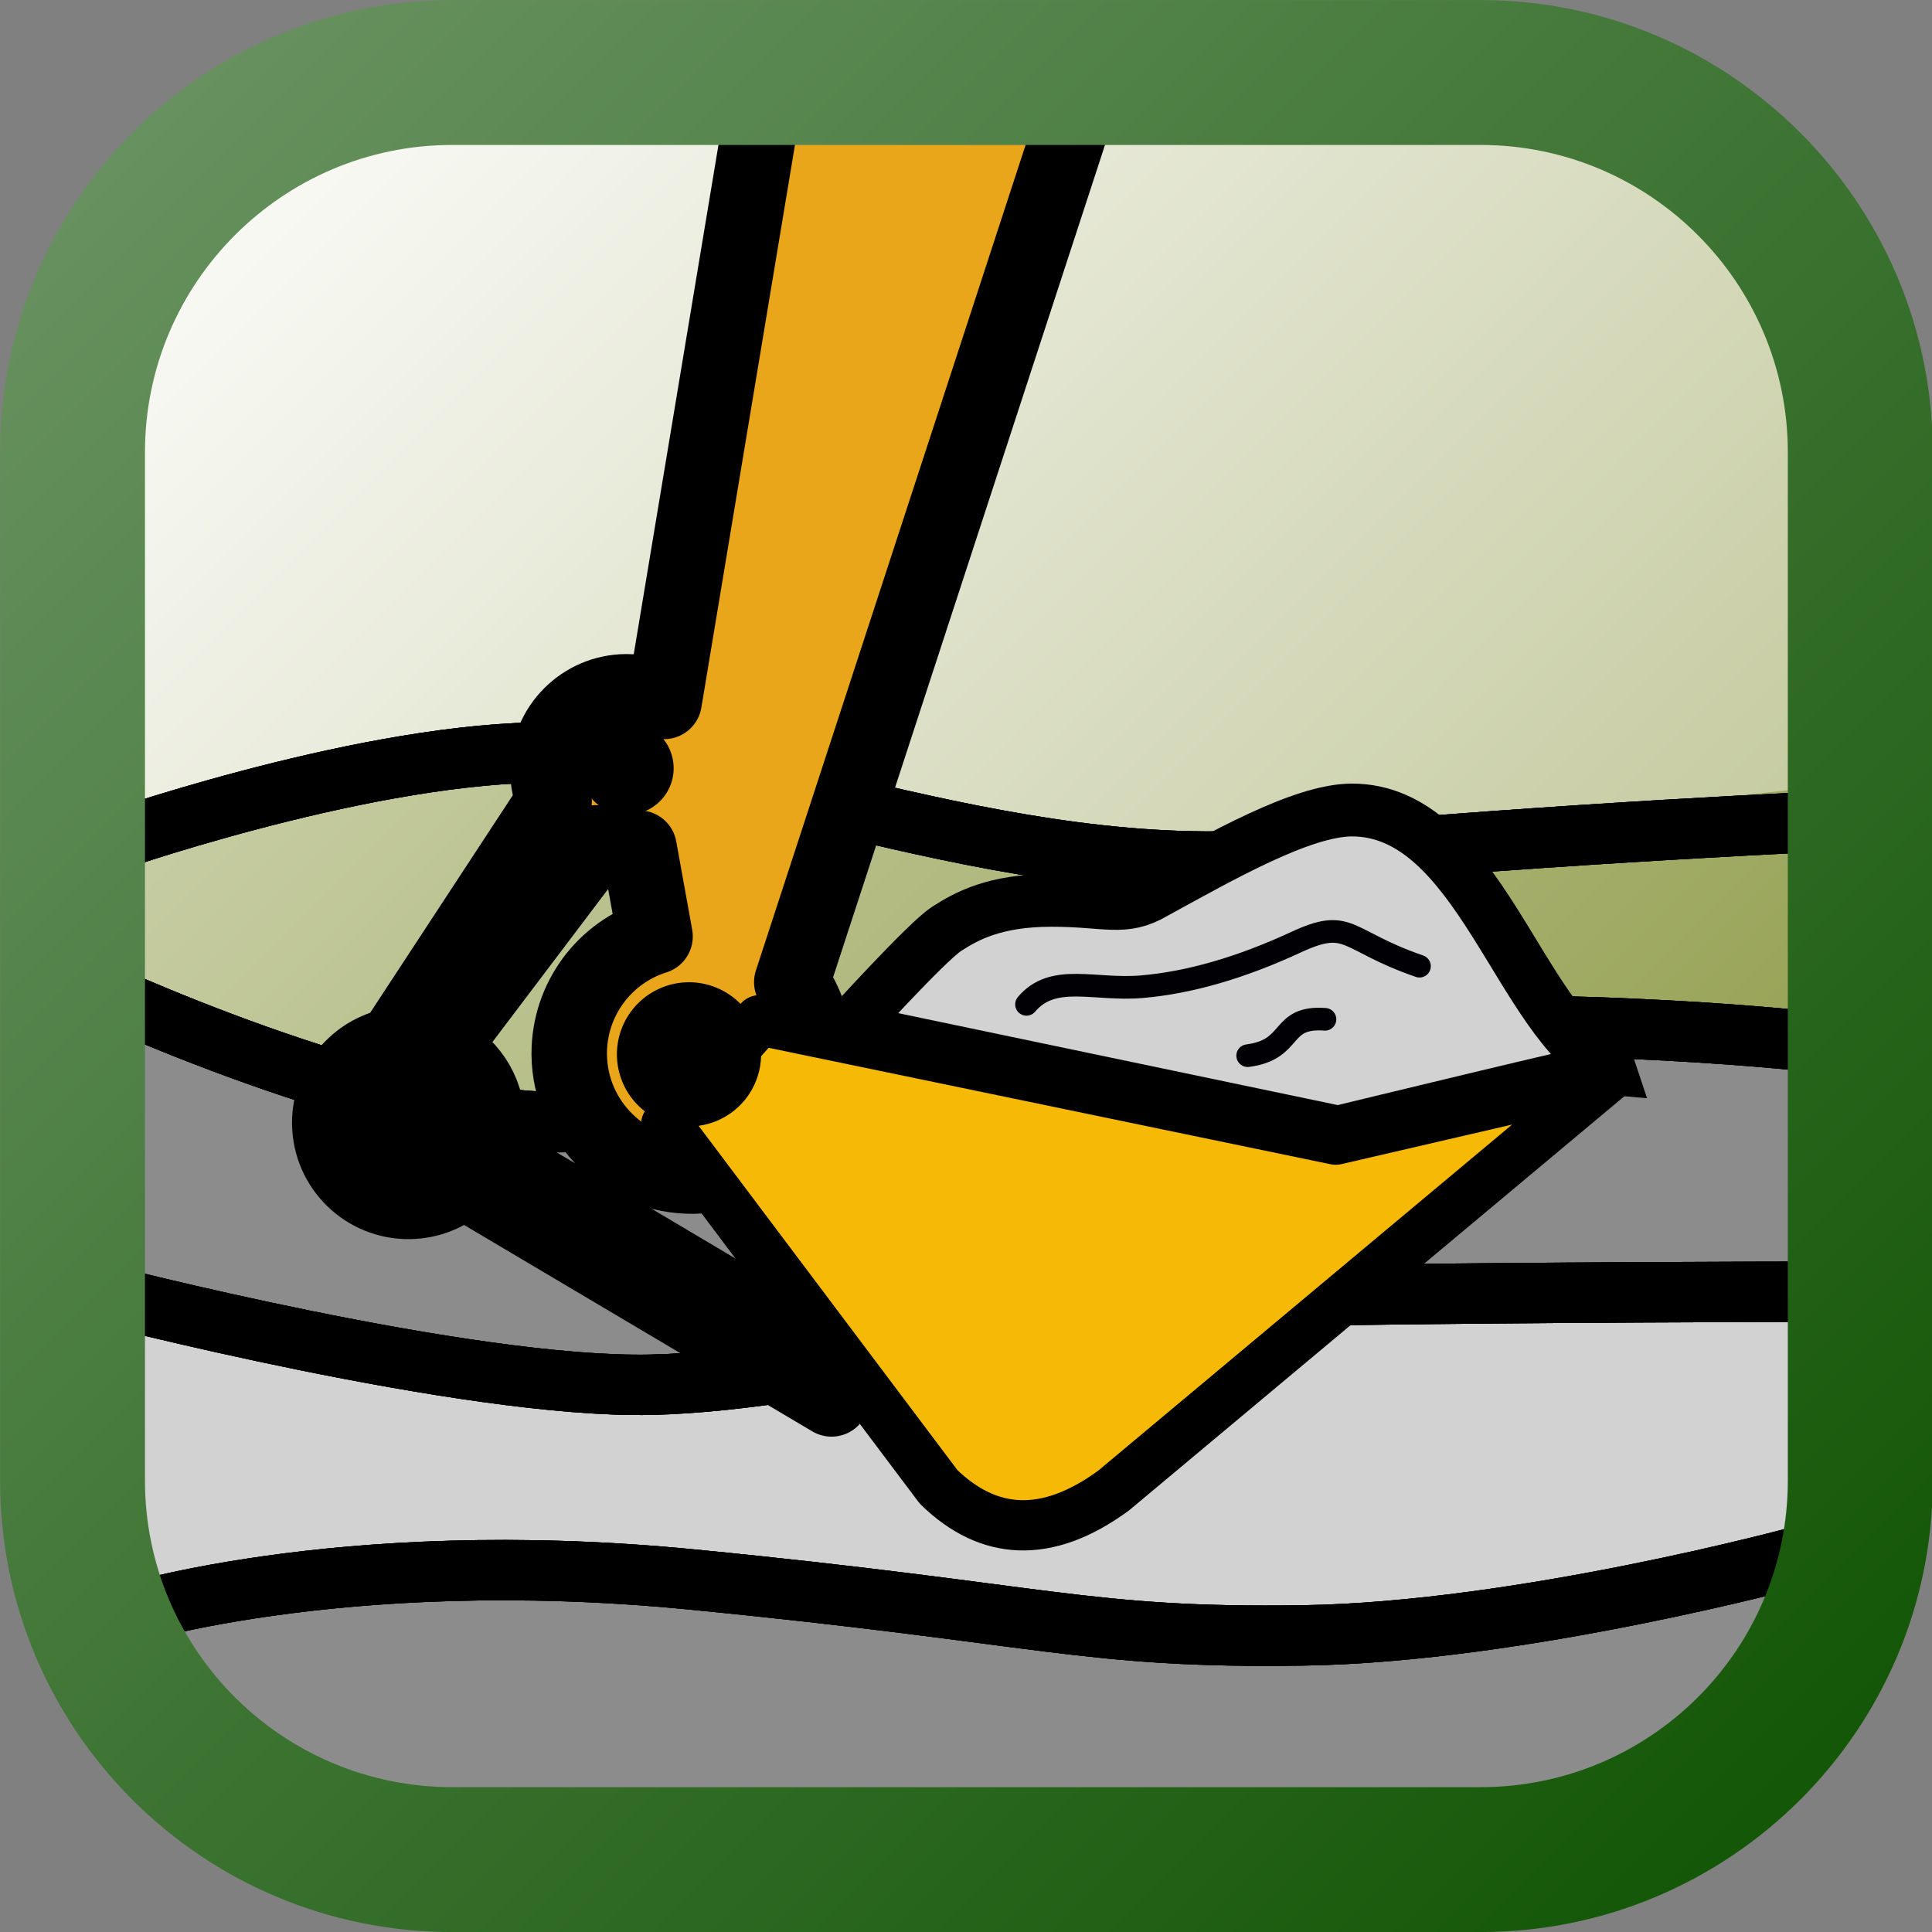 <?xml version="1.0" encoding="UTF-8" standalone="no"?>
<svg
   xmlns:dc="http://purl.org/dc/elements/1.1/"
   xmlns:cc="http://creativecommons.org/ns#"
   xmlns:rdf="http://www.w3.org/1999/02/22-rdf-syntax-ns#"
   xmlns:svg="http://www.w3.org/2000/svg"
   xmlns="http://www.w3.org/2000/svg"
   xmlns:xlink="http://www.w3.org/1999/xlink"
   id="svg12"
   version="1.1"
   viewBox="0 0 256 256"
   height="256"
   width="256">
  <rect x="0" y="0" width="256" height="256" fill="#808080" stroke="none"/>
  <defs
     id="defs3">
    <path
       d="M 0,0 H 250.072 V 250 H 0 Z"
       id="a" />
    <linearGradient
       y2="193.005"
       x2="464.996"
       y1="163.004"
       x1="434.995"
       gradientTransform="matrix(8.533,0,0,8.533,-3511.203,-1309.77)"
       gradientUnits="userSpaceOnUse"
       id="linearGradient10348-1-6-1-8"
       xlink:href="#SVGID_250_" />
    <linearGradient
       y2="193.005"
       x2="464.996"
       y1="163.004"
       x1="434.995"
       gradientUnits="userSpaceOnUse"
       id="SVGID_250_">
      <stop
         id="stop2283"
         style="stop-color:#6E9666"
         offset="0" />
      <stop
         id="stop2285"
         style="stop-color:#0D5200"
         offset="1" />
    </linearGradient>
    <linearGradient
       y2="193.642"
       x2="462.109"
       y1="165.892"
       x1="434.358"
       gradientTransform="matrix(8.533,0,0,8.533,-3448.283,-1447.754)"
       gradientUnits="userSpaceOnUse"
       id="linearGradient10346-8-8-4-7"
       xlink:href="#SVGID_249_" />
    <linearGradient
       y2="193.642"
       x2="462.109"
       y1="165.892"
       x1="434.358"
       gradientUnits="userSpaceOnUse"
       id="SVGID_249_">
      <stop
         id="stop2276"
         style="stop-color:#E0E3CC"
         offset="0" />
      <stop
         id="stop2278"
         style="stop-color:#87943B"
         offset="1" />
    </linearGradient>
    <linearGradient
       xlink:href="#SVGID_166_"
       id="linearGradient6267-7-6-0"
       gradientUnits="userSpaceOnUse"
       gradientTransform="matrix(8.533,0,0,8.533,-3716.062,-1380.688)"
       x1="436.121"
       y1="164.13"
       x2="463.871"
       y2="191.881" />
    <linearGradient
       y2="191.881"
       x2="463.871"
       y1="164.13"
       x1="436.121"
       gradientUnits="userSpaceOnUse"
       id="SVGID_166_">
      <stop
         id="stop1521"
         style="stop-color:#FFFFFF"
         offset="0" />
      <stop
         id="stop1523"
         style="stop-color:#ABB375"
         offset="1" />
    </linearGradient>
    <linearGradient
       y2="191.881"
       x2="463.871"
       y1="164.13"
       x1="436.121"
       gradientTransform="matrix(8.533,0,0,8.533,-3416.72,-1213.212)"
       gradientUnits="userSpaceOnUse"
       id="linearGradient5740-4-7-1"
       xlink:href="#SVGID_166_" />
    <linearGradient
       xlink:href="#SVGID_166_"
       id="linearGradient143"
       gradientUnits="userSpaceOnUse"
       gradientTransform="matrix(8.561,0,0,8.616,-3729.181,-1395.185)"
       x1="436.121"
       y1="164.13"
       x2="463.871"
       y2="191.881" />
    <linearGradient
       xlink:href="#SVGID_249_"
       id="linearGradient145"
       gradientUnits="userSpaceOnUse"
       gradientTransform="matrix(8.533,0,0,8.533,-3712.622,-1411.32)"
       x1="434.358"
       y1="165.892"
       x2="462.109"
       y2="193.642" />
    <linearGradient
       xlink:href="#SVGID_250_"
       id="linearGradient147"
       gradientUnits="userSpaceOnUse"
       gradientTransform="matrix(8.533,0,0,8.533,-3712.622,-1388.774)"
       x1="434.995"
       y1="163.004"
       x2="464.996"
       y2="193.005" />
    <linearGradient
       xlink:href="#SVGID_249_"
       id="linearGradient149"
       gradientUnits="userSpaceOnUse"
       gradientTransform="matrix(8.533,0,0,8.533,-3408.767,-1410.17)"
       x1="434.358"
       y1="165.892"
       x2="462.109"
       y2="193.642" />
    <linearGradient
       xlink:href="#SVGID_250_"
       id="linearGradient151"
       gradientUnits="userSpaceOnUse"
       gradientTransform="matrix(8.533,0,0,8.533,-3545.732,-1295.58)"
       x1="434.995"
       y1="163.004"
       x2="464.996"
       y2="193.005" />
  </defs>
  <clipPath
     id="b">
    <use
       id="use5"
       overflow="visible"
       xlink:href="#a"
       style="overflow:visible"
       x="0"
       y="0"
       width="100%"
       height="100%" />
  </clipPath>
  <g
     id="g191"
     transform="matrix(1,0,0,1,0.718,-2.152)">
    <path
       style="clip-rule:evenodd;fill:url(#linearGradient143);fill-rule:evenodd;stroke-width:1.006"
       id="path10328-1-0-0-8"
       d="M 4.435,69.75 V 207.352 c 0,28.003 24.909,48.38 52.73,48.786 l 134.422,1.963 c 27.82,0.406 50.424,-22.747 50.424,-50.75 V 69.75 c 0,-28.003 -22.601,-50.75 -50.424,-50.75 H 54.859 c -27.823,0 -50.424,22.747 -50.424,50.75 z" />
    <path
       style="clip-rule:evenodd;fill:url(#linearGradient145);fill-rule:evenodd"
       id="path10330-52-2-0-5"
       d="m 59.196,226.056 c -27.733,0 -50.261,-22.528 -50.261,-50.261 l 2.828,-63.351 52.936,-9.823 95.389,12.637 83.172,-9.177 2.475,69.715 c 0.984,27.716 -22.528,50.261 -50.261,50.261 z" />
    <path
       id="path7901-7-9-9-6"
       d="m 12.597,136.732 41.012,11.174 32.527,1.943 63.64,-9.445 44.901,-1.977 51.619,1.977 2.475,32.76 -14.142,0.565 -58.69,-0.847 -21.92,0.847 -31.113,5.931 -27.931,2.542 -16.263,0.847 -45.608,-5.648 c 0,0 -21.92,-2.824 -21.567,-3.954 0.354,-1.13 1.061,-36.714 1.061,-36.714 z"
       style="fill:#8c8c8c;fill-opacity:1;stroke:none" />
    <path
       id="path7041-1-6-6-2-4"
       d="m 10.379,132.651 c 0,0 39.623,18.735 64.111,18.179 24.488,-0.556 51.681,-8.012 89.078,-11.447 37.398,-3.435 74.81,0.7 74.81,0.7"
       style="fill:none;stroke:#000000;stroke-width:8;stroke-linecap:butt;stroke-linejoin:miter;stroke-miterlimit:4;stroke-dasharray:none;stroke-opacity:1" />
    <path
       id="path7041-14-1-6-1"
       d="m 12.706,114.097 c 0,0 32.906,-11.671 57.393,-12.227 24.488,-0.556 61.934,17.444 99.331,14.009 37.398,-3.435 73.395,-4.957 73.395,-4.957"
       style="fill:none;stroke:#000000;stroke-width:8;stroke-linecap:butt;stroke-linejoin:miter;stroke-miterlimit:4;stroke-dasharray:none;stroke-opacity:1" />
    <path
       id="path7907-2-7-2-6"
       d="m 10.542,175.565 48.25,9.375 30.75,1.308 45.25,-6.977 26.5,-2.18 80.5,-1.09 1.5,33.575 -19,2.616 -42.5,6.323 -29.25,0.436 -42.75,-4.142 -31.5,-3.27 -25.75,-0.436 -21.25,2.398 -19.75,5.232 z"
       style="fill:#d2d2d2;fill-opacity:1;stroke:none" />
    <path
       id="path7041-7-3-7-5-9"
       d="m 12.158,173.474 c 0,0 48.937,12.717 73.425,12.161 24.488,-0.556 59.181,-11.405 88.078,-11.84 28.898,-0.435 64.496,-0.482 64.496,-0.482"
       style="fill:none;stroke:#000000;stroke-width:8;stroke-linecap:butt;stroke-linejoin:miter;stroke-miterlimit:4;stroke-dasharray:none;stroke-opacity:1" />
    <path
       id="path7903-2-9-5-2"
       d="m 15.909,217.334 c 0,0 30.052,-5.303 31.466,-5.303 1.414,0 21.92,-2.121 21.92,-2.121 l 54.801,5.657 42.426,4.596 c 0,0 35.002,-2.475 37.123,-3.182 2.121,-0.707 39.952,-8.485 39.952,-8.485 l -11.667,27.224 -52.326,13.789 -86.974,-2.475 -49.851,-2.121 z"
       style="fill:#8c8c8c;fill-opacity:1;stroke:none" />
    <path
       id="path7041-7-4-21-8-7-2"
       d="m 14.279,216.598 c 0,0 29.418,-9.763 76.607,-5.163 47.189,4.6 52.213,7.851 81.111,7.416 28.898,-0.435 65.807,-10.496 65.807,-10.496"
       style="fill:none;stroke:#000000;stroke-width:8;stroke-linecap:butt;stroke-linejoin:miter;stroke-miterlimit:4;stroke-dasharray:none;stroke-opacity:1" />
    <path
       style="fill:none;stroke:#000000;stroke-width:8;stroke-linecap:butt;stroke-linejoin:miter;stroke-miterlimit:4;stroke-dasharray:none;stroke-opacity:1"
       d="m 10.379,132.651 c 0,0 39.623,18.735 64.111,18.179 24.488,-0.556 51.681,-8.012 89.078,-11.447 37.398,-3.435 74.81,0.7 74.81,0.7"
       id="path5935-8-6-9" />
    <path
       style="fill:none;stroke:#000000;stroke-width:8;stroke-linecap:butt;stroke-linejoin:miter;stroke-miterlimit:4;stroke-dasharray:none;stroke-opacity:1"
       d="m 12.706,114.097 c 0,0 32.906,-11.671 57.393,-12.227 24.488,-0.556 61.934,17.444 99.331,14.009 37.398,-3.435 73.395,-4.957 73.395,-4.957"
       id="path5937-3-5-3" />
    <path
       style="fill:none;stroke:#000000;stroke-width:8;stroke-linecap:butt;stroke-linejoin:miter;stroke-miterlimit:4;stroke-dasharray:none;stroke-opacity:1"
       d="m 12.158,173.474 c 0,0 48.937,12.717 73.425,12.161 24.488,-0.556 59.181,-11.405 88.078,-11.84 28.898,-0.435 64.496,-0.482 64.496,-0.482"
       id="path5941-4-7-6" />
    <path
       style="fill:none;stroke:#000000;stroke-width:8;stroke-linecap:butt;stroke-linejoin:miter;stroke-miterlimit:4;stroke-dasharray:none;stroke-opacity:1"
       d="m 14.279,216.598 c 0,0 29.418,-9.763 76.607,-5.163 47.189,4.6 52.213,7.851 81.111,7.416 28.898,-0.435 65.807,-10.496 65.807,-10.496"
       id="path5945-9-3-0" />
    <path
       id="path6351-5-6-6"
       d="m 10.379,132.651 c 0,0 39.623,18.735 64.111,18.179 24.488,-0.556 51.681,-8.012 89.078,-11.447 37.398,-3.435 74.81,0.7 74.81,0.7"
       style="fill:none;stroke:#000000;stroke-width:8;stroke-linecap:butt;stroke-linejoin:miter;stroke-miterlimit:4;stroke-dasharray:none;stroke-opacity:1" />
    <path
       id="path6353-5-5-3"
       d="m 12.706,114.097 c 0,0 32.906,-11.671 57.393,-12.227 24.488,-0.556 61.934,17.444 99.331,14.009 37.398,-3.435 73.395,-4.957 73.395,-4.957"
       style="fill:none;stroke:#000000;stroke-width:8;stroke-linecap:butt;stroke-linejoin:miter;stroke-miterlimit:4;stroke-dasharray:none;stroke-opacity:1" />
    <path
       id="path6357-6-8-8"
       d="m 12.158,173.474 c 0,0 48.937,12.717 73.425,12.161 24.488,-0.556 59.181,-11.405 88.078,-11.84 28.898,-0.435 64.496,-0.482 64.496,-0.482"
       style="fill:none;stroke:#000000;stroke-width:8;stroke-linecap:butt;stroke-linejoin:miter;stroke-miterlimit:4;stroke-dasharray:none;stroke-opacity:1" />
    <path
       id="path6361-0-9-7"
       d="m 14.279,216.598 c 0,0 29.418,-9.763 76.607,-5.163 47.189,4.6 52.213,7.851 81.111,7.416 28.898,-0.435 65.807,-10.496 65.807,-10.496"
       style="fill:none;stroke:#000000;stroke-width:8;stroke-linecap:butt;stroke-linejoin:miter;stroke-miterlimit:4;stroke-dasharray:none;stroke-opacity:1" />
    <path
       style="opacity:1;fill:#eaa61b;fill-opacity:1;fill-rule:evenodd;stroke:#000000;stroke-width:10;stroke-linecap:round;stroke-linejoin:round;stroke-miterlimit:4;stroke-dasharray:none;stroke-dashoffset:0;stroke-opacity:1;paint-order:markers stroke fill"
       d="M 101.581,9.141 87.284,95.091 c -1.538,-0.839 -3.262,-1.277 -5.014,-1.273 -5.747,0.024 -10.392,4.692 -10.387,10.439 v 0.133 c 0.021,1.342 0.301,2.668 0.824,3.904 l -21.234,32.381 c -4.927,0.931 -8.495,5.236 -8.494,10.25 v 0.133 c 0.078,5.747 4.79,10.347 10.537,10.287 2.613,-0.03 5.12,-1.04 7.023,-2.83 l 48.927,29.001 -9.387,-10.801 -36.982,-21.96 c 0.496,-1.245 0.747,-2.574 0.74,-3.914 -0.035,-4.17 -2.549,-7.918 -6.394,-9.531 l 20.78,-27.473 c 1.325,0.567 2.754,0.853 4.195,0.84 0.519,-0.01 1.037,-0.058 1.549,-0.145 l 2.112,11.701 c -6.767,2.135 -11.369,8.41 -11.371,15.506 v 0.207 c 0.122,8.961 7.47,16.134 16.432,16.041 8.962,-0.093 16.159,-7.419 16.094,-16.381 -0.031,-3.343 -1.092,-6.594 -3.037,-9.312 l 38.039,-116.435 z"
       id="path5309" />
    <path
       style="fill:#f6ba06;fill-opacity:1;fill-rule:evenodd;stroke:#000000;stroke-width:6.661;stroke-linecap:round;stroke-linejoin:round;stroke-miterlimit:4;stroke-dasharray:none;stroke-opacity:1"
       d="m 99.929,137.341 76.34,15.82 36.214,-8.388 -65.651,54.892 c -8.891,6.504 -16.612,5.906 -23.18,-0.494 L 87.554,151.156 Z"
       id="path4188-8-7-4" />
    <path
       style="opacity:1;fill:#000000;fill-opacity:1;fill-rule:evenodd;stroke:none;stroke-width:3.377;stroke-linecap:round;stroke-linejoin:round;stroke-miterlimit:4;stroke-dasharray:none;stroke-dashoffset:0;stroke-opacity:1;paint-order:markers stroke fill"
       id="path4171-5-4-5"
       d="m 81.027,141.866 a 9.552,9.552 0 0 1 9.513,-9.56 9.552,9.552 0 0 1 9.59,9.483 9.552,9.552 0 0 1 -9.452,9.62 9.552,9.552 0 0 1 -9.65,-9.422" />
    <path
       style="opacity:1;fill:#000000;fill-opacity:1;fill-rule:evenodd;stroke:none;stroke-width:2.184;stroke-linecap:round;stroke-linejoin:round;stroke-miterlimit:4;stroke-dasharray:none;stroke-dashoffset:0;stroke-opacity:1;paint-order:markers stroke fill"
       id="path4171-5-4-2"
       d="m 76.188,103.95 a 6.177,6.177 0 0 1 6.152,-6.182 6.177,6.177 0 0 1 6.202,6.132 6.177,6.177 0 0 1 -6.112,6.221 6.177,6.177 0 0 1 -6.24,-6.093" />
    <path
       style="opacity:1;fill:#000000;fill-opacity:1;fill-rule:evenodd;stroke:none;stroke-width:2.184;stroke-linecap:round;stroke-linejoin:round;stroke-miterlimit:4;stroke-dasharray:none;stroke-dashoffset:0;stroke-opacity:1;paint-order:markers stroke fill"
       id="path4171-5-4-7"
       d="m 46.938,150.825 a 6.177,6.177 0 0 1 6.152,-6.182 6.177,6.177 0 0 1 6.202,6.132 6.177,6.177 0 0 1 -6.112,6.221 6.177,6.177 0 0 1 -6.24,-6.093" />
    <path
       id="path4260-1-4-74"
       d="m 212.505,143.687 c -0.704,-0.066 -35.905,8.482 -35.905,8.482 l -65.065,-13.609 c 0,0 10.525,-11.617 13.17,-13.323 2.645,-1.706 6.38,-3.773 13.838,-3.786 7.458,-0.014 9.631,1.432 13.766,-1.023 8.778,-4.8 19.437,-10.915 26.088,-10.947 16.796,-0.01 22.108,28.004 34.107,34.205 z"
       style="fill:#d2d2d2;fill-opacity:1;fill-rule:evenodd;stroke:#000000;stroke-width:7;stroke-linecap:butt;stroke-linejoin:miter;stroke-miterlimit:4;stroke-dasharray:none;stroke-opacity:1" />
    <path
       id="path4341-5-0-3"
       d="m 187.37,130.178 c -9.973,-3.442 -9.185,-6.507 -16.402,-3.163 -7.217,3.344 -14.057,5.341 -20.385,5.88 -6.327,0.539 -11.754,-1.851 -15.284,2.339"
       style="fill:none;fill-rule:evenodd;stroke:#000005;stroke-width:3;stroke-linecap:round;stroke-linejoin:round;stroke-miterlimit:4;stroke-dasharray:none;stroke-opacity:1" />
    <path
       id="path4343-8-4-74"
       d="m 174.847,137.214 c -6.11,-0.445 -4.016,4.019 -10.242,4.819"
       style="fill:#5a1300;fill-opacity:1;fill-rule:evenodd;stroke:#000005;stroke-width:3;stroke-linecap:round;stroke-linejoin:round;stroke-miterlimit:4;stroke-dasharray:none;stroke-opacity:1" />
    <path
       style="clip-rule:evenodd;fill:url(#linearGradient147);fill-rule:evenodd"
       id="path10332-6-3-6-1"
       d="m 59.196,258.159 c -33.109,0 -59.904,-26.795 -59.904,-59.819 V 62.063 c 0,-33.024 26.795,-59.904 59.904,-59.904 H 195.482 c 33.016,0 59.904,26.88 59.904,59.904 V 198.34 c 0,33.024 -26.88,59.819 -59.904,59.819 z m 136.277,-19.2 c 22.443,0 40.704,-18.176 40.704,-40.619 V 62.063 c 0,-22.443 -18.261,-40.704 -40.704,-40.704 H 59.196 c -22.443,0 -40.704,18.261 -40.704,40.704 V 198.34 c 0,22.443 18.261,40.619 40.704,40.619 z" />
  </g>
</svg>
